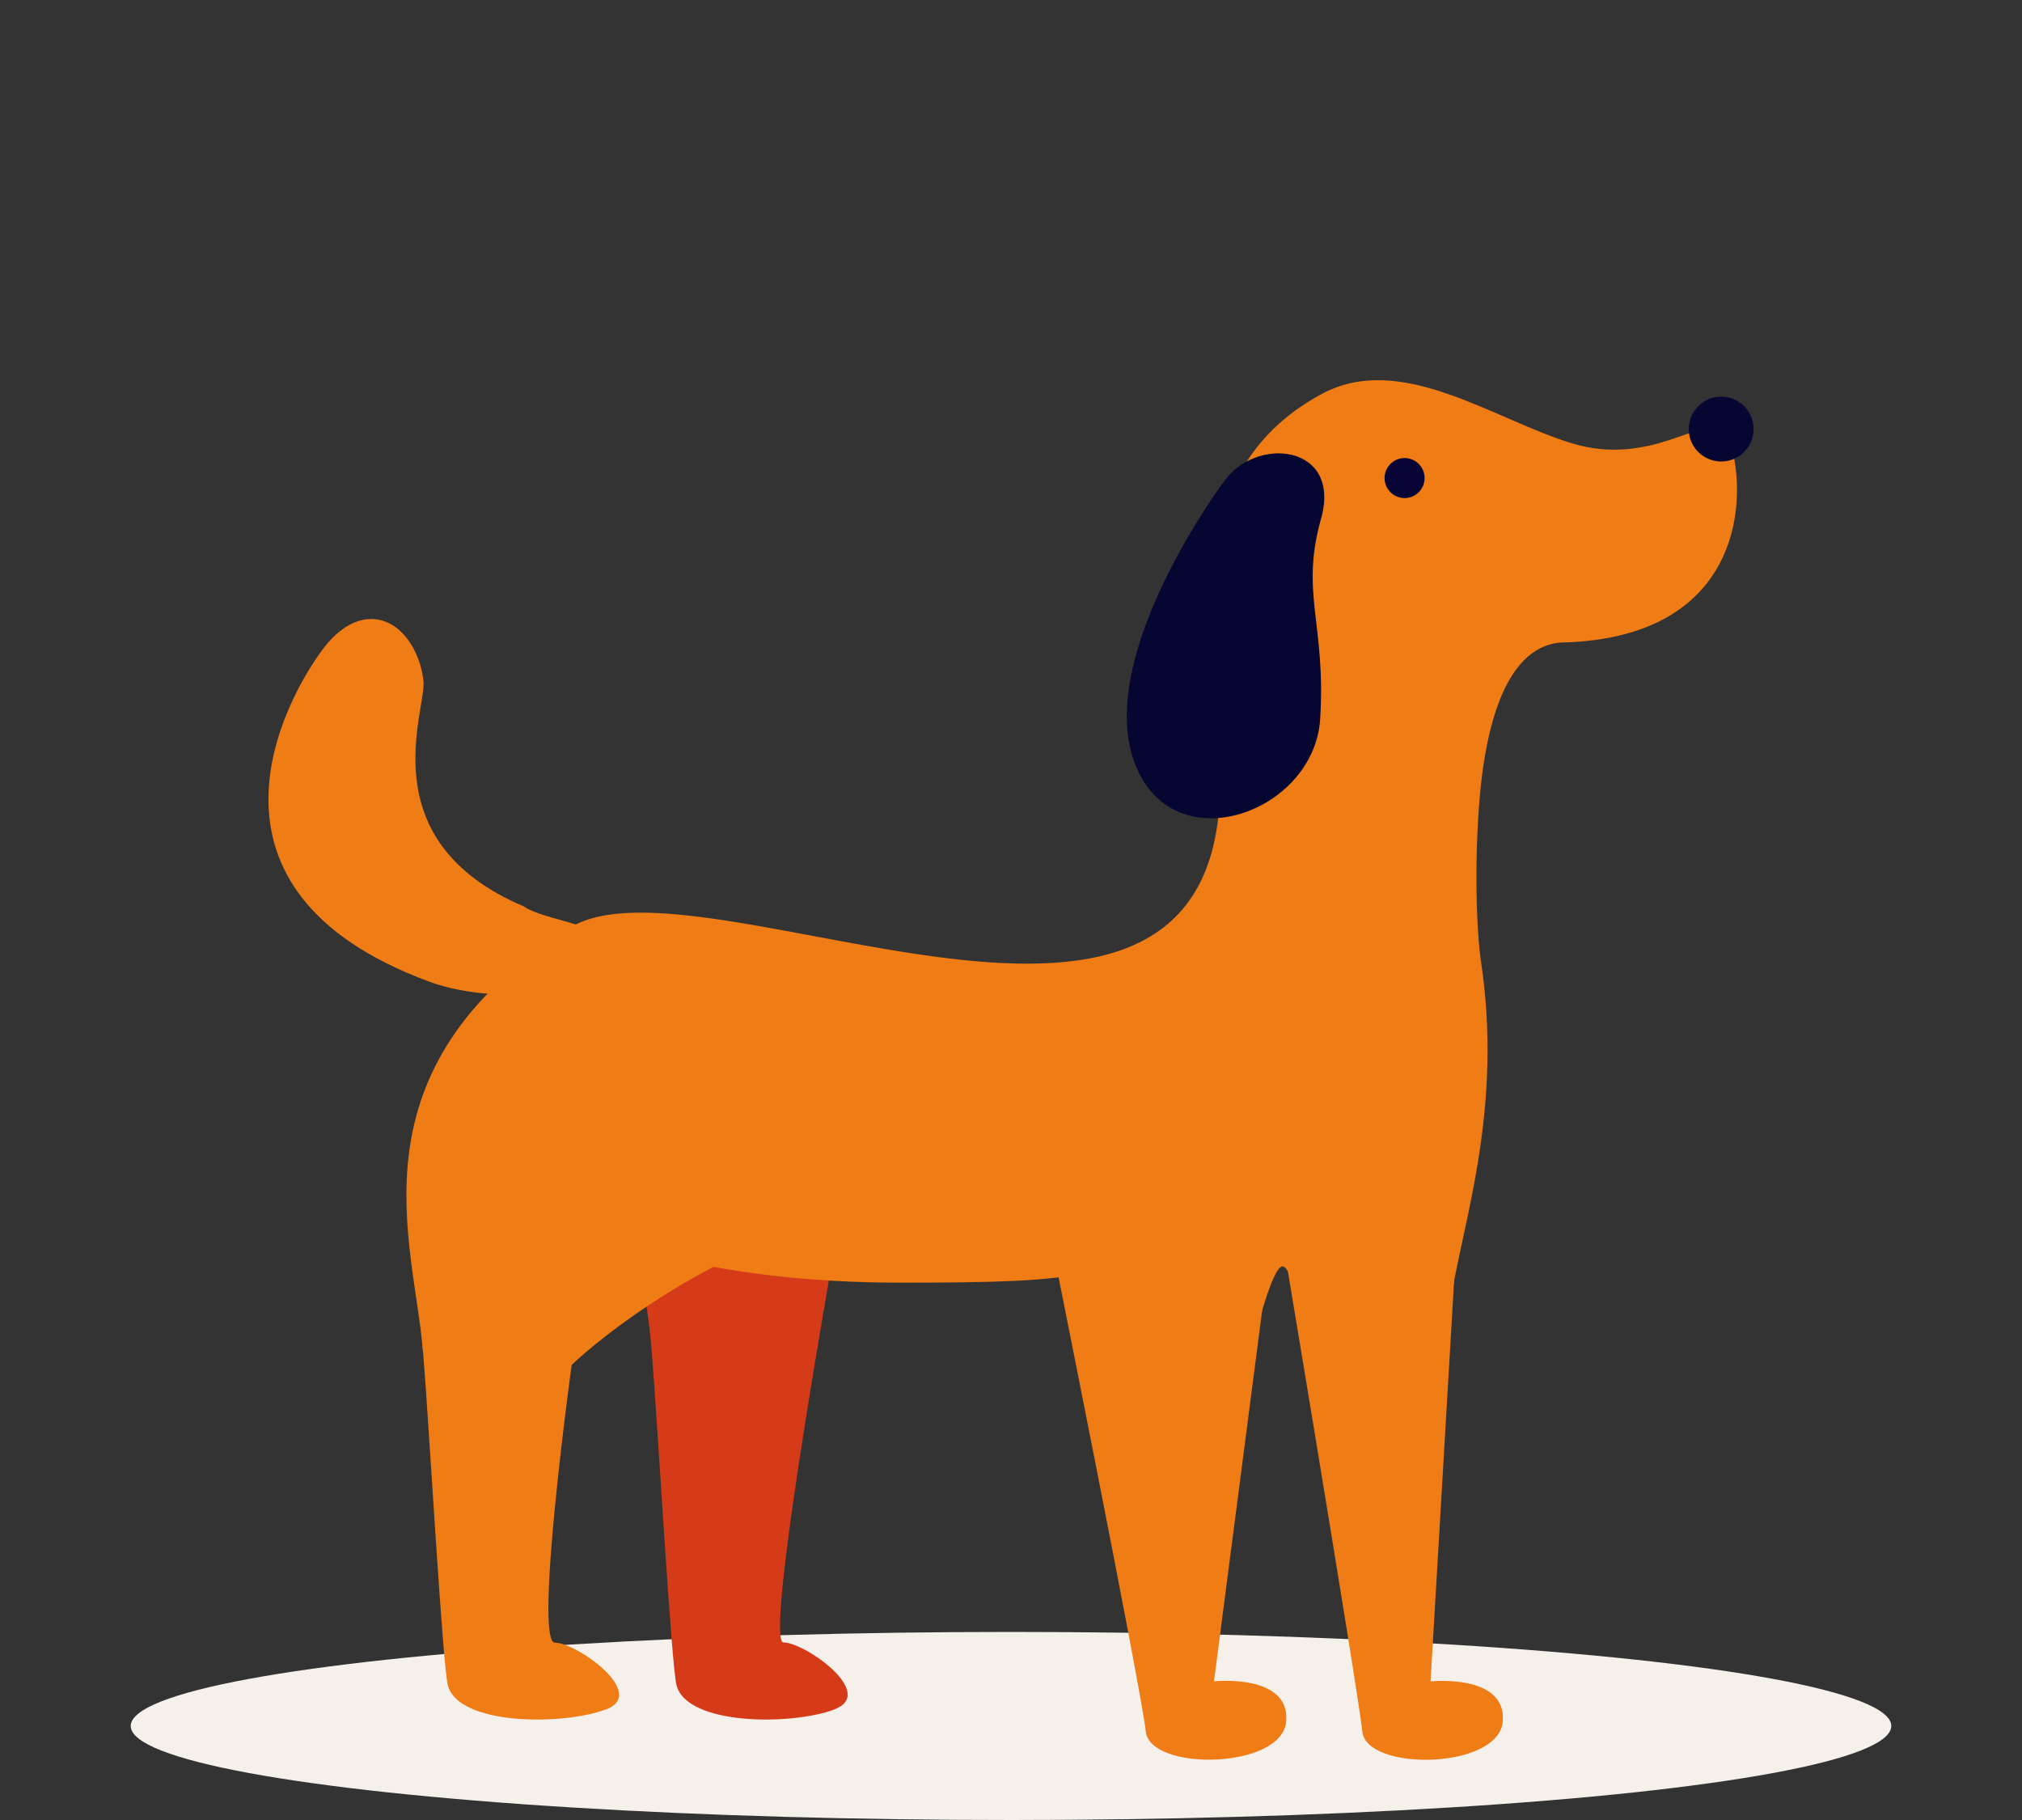 <?xml version="1.0" encoding="UTF-8"?><svg id="a" xmlns="http://www.w3.org/2000/svg" viewBox="0 0 200 180"><rect x="0" y="0" width="200" height="180" fill="#333333" stroke="none"/><defs><style>.b{fill:#f6f0eb;}.c{fill:#060633;}.d{fill:#ef7c15;}.e{fill:#d53b18;}.f{fill:#080435;}</style></defs><ellipse class="b" cx="100" cy="170.7" rx="87.07" ry="9.3"/><path class="e" d="M82.53,169.07c-4.23,1.59-14.55,1.59-15.61-2.38-.52-1.95-1.82-25.12-2.44-32.83-.63-7.96-1.78-8.81-1.78-8.81l9.58-10.95v-.02l11.32,3.46s-8.21,44.9-6.1,44.9,9.26,5.03,5.03,6.62Z"/><path class="d" d="M51.82,89.65c-15.34-6.51-9.64-19.38-9.93-22.28-.3-2.91-2.19-6.1-5.11-6.15-1.92-.03-3.6,1.34-4.76,2.87-3.88,5.11-14.17,23.91,10.42,32.99,3.88,1.43,8.13,1.38,12.27,1.31,2.19-.04,6.96-1.69,5.69-4.94-.78-2-6.62-2.45-8.57-3.79,0,0,15.34,6.51,0,0Z"/><path class="d" d="M154.85,63.53c-5.95,0-7.9,8.52-8.48,15.23-.58,6.71-.31,13.48,.12,16.35,2.16,14.37-1.69,25.48-2.85,32.68-1.15,7.19-2.37,9.52-2.37,9.52l-11.04-1.1s-2.05-10.96-3.37-10.96-3.79,11.3-3.79,11.3l-11.23-.68s-3.52-15.14-11.86-15.14c-8.35,0-18.09-.26-21.11,.86-13.86,5.13-22.34,13.42-22.34,13.42l-14.68-1.15-.02-.24c-.85-10.81-7.61-27.74,14.49-41.83,12.93-8.25,65.37,21.35,64.35-15.43-.33-12.11-4.89-29.35,10.07-37.4,7.8-4.2,16.85,2.45,24.66,4.86s13.04-2.72,14.95-1.38c1.92,1.35,5.32,20.35-15.51,21.1Z"/><path class="f" d="M140.91,47.28c0-1.09-.89-1.98-1.98-1.98s-1.98,.89-1.98,1.98c0,1.09,.89,1.98,1.98,1.98s1.98-.88,1.98-1.98h0Z"/><path class="d" d="M124.93,128.94l-4.85,37.34s7.54-.79,7.14,3.97c-.4,4.76-13.49,4.96-13.89,.99-.4-3.97-9.73-50.44-9.73-50.44l21.32,8.13Z"/><path class="d" d="M144.81,109.98l-3.31,56.31s7.54-.79,7.14,3.97c-.4,4.76-13.49,4.96-13.89,.99-.4-3.97-9.32-57.27-9.32-57.27l19.38-4Z"/><path class="d" d="M59.91,169.07c-4.23,1.59-14.55,1.59-15.61-2.38-.52-1.95-1.82-25.12-2.44-32.83-.02-.23-.04-.46-.05-.69-.76-9.61,.54-12.51,4.95-21.08l9.78,22.93s-3.77,27.44-1.65,27.44c2.12,0,9.26,5.03,5.03,6.62Z"/><path class="d" d="M111.43,121.07c0,5.14-3.91,5.79-22.32,5.79s-33.33-4.17-33.33-9.31,14.92-9.31,33.33-9.31,22.32,7.69,22.32,12.83Z"/><path class="c" d="M173.45,42.52c.05-1.77-1.35-3.24-3.12-3.29-1.77-.05-3.24,1.35-3.29,3.12-.05,1.77,1.35,3.24,3.12,3.29,1.77,.05,3.24-1.35,3.29-3.12Z"/><path class="c" d="M120.95,47.78s-12.35,16.59-8.88,27.21c3.46,10.61,17.92,5.56,18.51-3.88,.59-9.44-2-12.41,.09-19.82,2.08-7.41-6.62-8.24-9.71-3.51Z"/></svg>